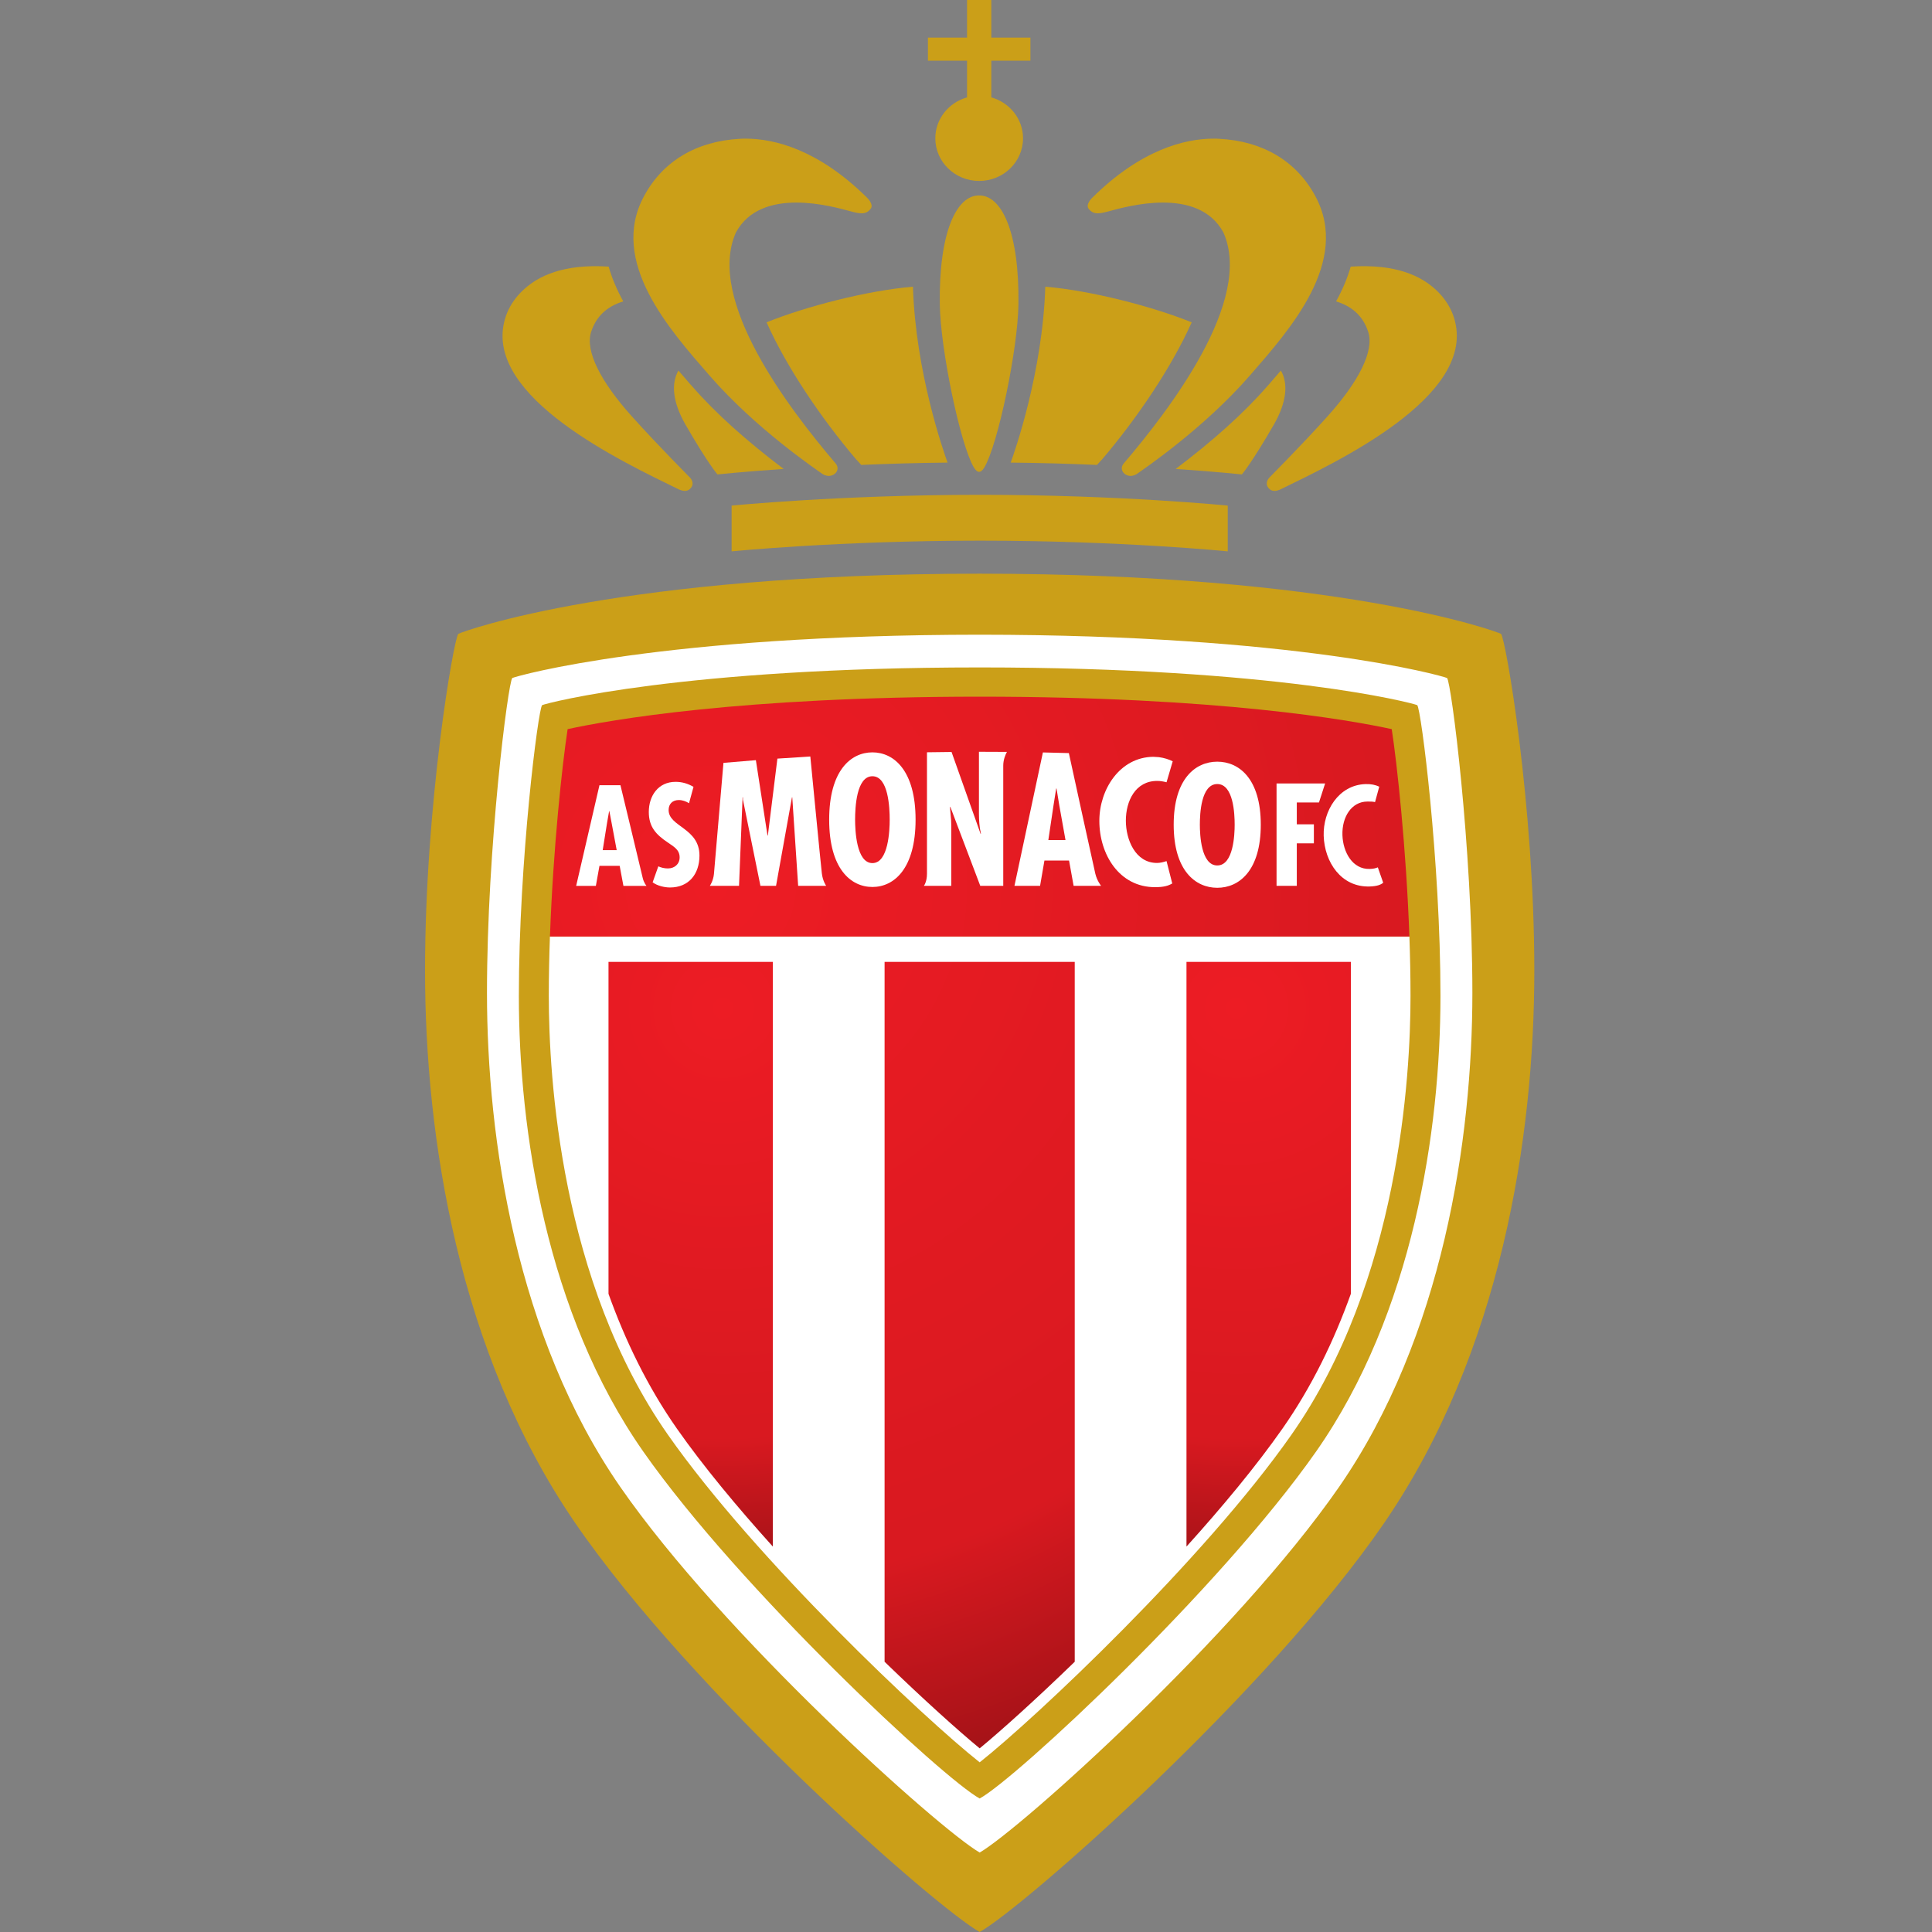 <svg width="50" height="50" viewBox="0 0 50 50" fill="none" xmlns="http://www.w3.org/2000/svg">
<rect x="0" y="0" width="50" height="50" fill="#808080" stroke="none"/>
<path d="M31.774 14.269C31.774 14.269 29.017 13.992 25.368 13.992C21.719 13.992 18.934 14.269 18.934 14.269V13.085C18.934 13.085 21.749 12.806 25.368 12.806C28.988 12.806 31.774 13.085 31.774 13.085V14.269Z" fill="#CB9F18"/>
<g opacity="0.2">
<g opacity="0.2">
<g opacity="0.2">
<g opacity="0.2">
<path opacity="0.2" d="M31.774 14.269C31.774 14.269 29.017 13.992 25.368 13.992C21.719 13.992 18.934 14.269 18.934 14.269V13.085C18.934 13.085 21.749 12.806 25.368 12.806C28.988 12.806 31.774 13.085 31.774 13.085V14.269Z" fill="#333436"/>
</g>
</g>
</g>
</g>
<path d="M16.358 10.782C15.536 9.869 15.139 9.078 15.299 8.588C15.428 8.192 15.702 7.931 16.13 7.8C15.96 7.49 15.834 7.191 15.752 6.9C15.461 6.881 15.192 6.886 14.944 6.914C14.525 6.961 14.164 7.078 13.875 7.253C13.464 7.504 13.157 7.876 13.05 8.326C12.571 10.286 16.085 11.943 17.582 12.672C17.646 12.695 17.695 12.709 17.74 12.704C17.801 12.7 17.845 12.672 17.884 12.623C17.946 12.545 17.931 12.45 17.867 12.371C17.84 12.338 17.09 11.595 16.358 10.782Z" fill="#CB9F18"/>
<g opacity="0.2">
<g opacity="0.2">
<g opacity="0.2">
<g opacity="0.2">
<path opacity="0.2" d="M16.358 10.782C15.536 9.869 15.139 9.078 15.299 8.588C15.428 8.192 15.702 7.931 16.13 7.8C15.96 7.49 15.834 7.191 15.752 6.9C15.461 6.881 15.192 6.886 14.944 6.914C14.525 6.961 14.164 7.078 13.875 7.253C13.464 7.504 13.157 7.876 13.05 8.326C12.571 10.286 16.085 11.943 17.582 12.672C17.646 12.695 17.695 12.709 17.74 12.704C17.801 12.7 17.845 12.672 17.884 12.623C17.946 12.545 17.931 12.45 17.867 12.371C17.84 12.338 17.09 11.595 16.358 10.782Z" fill="#333436"/>
</g>
</g>
</g>
</g>
<path d="M22.541 5.391C22.604 5.286 22.466 5.143 22.446 5.123C21.186 3.872 20.041 3.588 19.3 3.588C19.249 3.588 19.201 3.588 19.152 3.592C18.033 3.651 17.159 4.164 16.669 5.073C15.749 6.77 17.334 8.537 18.357 9.713C19.565 11.103 21.126 12.151 21.288 12.268C21.365 12.317 21.449 12.317 21.453 12.317C21.505 12.315 21.558 12.298 21.601 12.264C21.69 12.195 21.699 12.083 21.631 12C20.435 10.599 18.261 7.768 19.047 6.013C19.708 4.806 21.561 5.349 21.993 5.463C22.232 5.527 22.413 5.576 22.541 5.391Z" fill="#CB9F18"/>
<g opacity="0.2">
<g opacity="0.2">
<g opacity="0.2">
<g opacity="0.2">
<path opacity="0.2" d="M22.541 5.391C22.604 5.286 22.466 5.143 22.446 5.123C21.186 3.872 20.041 3.588 19.3 3.588C19.249 3.588 19.201 3.588 19.152 3.592C18.033 3.651 17.159 4.164 16.669 5.073C15.749 6.77 17.334 8.537 18.357 9.713C19.565 11.103 21.126 12.151 21.288 12.268C21.365 12.317 21.449 12.317 21.453 12.317C21.505 12.315 21.558 12.298 21.601 12.264C21.69 12.195 21.699 12.083 21.631 12C20.435 10.599 18.261 7.768 19.047 6.013C19.708 4.806 21.561 5.349 21.993 5.463C22.232 5.527 22.413 5.576 22.541 5.391Z" fill="#333436"/>
</g>
</g>
</g>
</g>
<path d="M17.913 9.998L17.855 9.934C17.76 9.824 17.66 9.709 17.558 9.59C17.359 9.936 17.416 10.421 17.737 10.983C18.323 12.001 18.568 12.278 18.568 12.278C18.568 12.278 19.186 12.211 20.281 12.136C19.337 11.423 18.532 10.709 17.913 9.998Z" fill="#CB9F18"/>
<path d="M32.795 9.998L32.852 9.934C32.947 9.824 33.048 9.709 33.149 9.59C33.349 9.936 33.292 10.421 32.971 10.983C32.384 12.001 32.139 12.278 32.139 12.278C32.139 12.278 31.522 12.211 30.427 12.136C31.37 11.423 32.176 10.709 32.795 9.998Z" fill="#CB9F18"/>
<path d="M23.627 7.42C22.454 7.517 20.855 7.93 19.839 8.342C20.362 9.515 21.26 10.832 22.15 11.881C22.164 11.896 22.259 11.995 22.289 12.032C23.004 12.002 23.732 11.979 24.523 11.972C24.42 11.687 23.696 9.635 23.627 7.42Z" fill="#CB9F18"/>
<path d="M27.052 7.42C28.225 7.517 29.824 7.93 30.841 8.342C30.317 9.515 29.42 10.832 28.529 11.881C28.515 11.896 28.42 11.995 28.39 12.032C27.675 12.002 26.947 11.979 26.157 11.972C26.26 11.687 26.983 9.635 27.052 7.42Z" fill="#CB9F18"/>
<g opacity="0.2">
<g opacity="0.2">
<g opacity="0.2">
<g opacity="0.2">
<path opacity="0.2" d="M17.913 9.998L17.855 9.934C17.76 9.824 17.66 9.709 17.558 9.59C17.359 9.936 17.416 10.421 17.737 10.983C18.323 12.001 18.568 12.278 18.568 12.278C18.568 12.278 19.186 12.211 20.281 12.136C19.337 11.423 18.532 10.709 17.913 9.998Z" fill="#333436"/>
</g>
<g opacity="0.2">
<path opacity="0.2" d="M32.795 9.998L32.852 9.934C32.947 9.824 33.048 9.709 33.149 9.59C33.349 9.936 33.292 10.421 32.97 10.983C32.384 12.001 32.139 12.278 32.139 12.278C32.139 12.278 31.522 12.211 30.427 12.136C31.37 11.423 32.175 10.709 32.795 9.998Z" fill="#333436"/>
</g>
<g opacity="0.2">
<path opacity="0.2" d="M23.626 7.42C22.454 7.517 20.855 7.93 19.838 8.342C20.362 9.515 21.259 10.832 22.15 11.881C22.163 11.896 22.258 11.995 22.288 12.032C23.004 12.002 23.732 11.979 24.522 11.972C24.419 11.687 23.696 9.635 23.626 7.42Z" fill="#333436"/>
</g>
<g opacity="0.2">
<path opacity="0.2" d="M27.052 7.42C28.224 7.517 29.824 7.93 30.841 8.342C30.317 9.515 29.419 10.832 28.529 11.881C28.515 11.896 28.42 11.995 28.39 12.032C27.675 12.002 26.947 11.979 26.156 11.972C26.26 11.687 26.982 9.635 27.052 7.42Z" fill="#333436"/>
</g>
</g>
</g>
</g>
<path d="M34.35 10.782C35.172 9.869 35.569 9.078 35.409 8.588C35.28 8.192 35.006 7.931 34.578 7.8C34.748 7.49 34.874 7.191 34.956 6.9C35.247 6.881 35.515 6.886 35.764 6.914C36.183 6.961 36.544 7.078 36.833 7.253C37.244 7.504 37.55 7.876 37.658 8.326C38.136 10.286 34.622 11.943 33.125 12.672C33.061 12.695 33.013 12.709 32.968 12.704C32.907 12.7 32.863 12.672 32.824 12.623C32.762 12.545 32.776 12.45 32.841 12.371C32.868 12.338 33.618 11.595 34.35 10.782Z" fill="#CB9F18"/>
<g opacity="0.2">
<g opacity="0.2">
<g opacity="0.2">
<g opacity="0.2">
<path opacity="0.2" d="M34.35 10.782C35.172 9.869 35.569 9.078 35.409 8.588C35.28 8.192 35.006 7.931 34.578 7.8C34.748 7.49 34.874 7.191 34.956 6.9C35.247 6.881 35.515 6.886 35.764 6.914C36.183 6.961 36.544 7.078 36.833 7.253C37.244 7.504 37.55 7.876 37.658 8.326C38.136 10.286 34.622 11.943 33.125 12.672C33.061 12.695 33.013 12.709 32.968 12.704C32.907 12.7 32.863 12.672 32.824 12.623C32.762 12.545 32.776 12.45 32.841 12.371C32.868 12.338 33.618 11.595 34.35 10.782Z" fill="#333436"/>
</g>
</g>
</g>
</g>
<path d="M28.166 5.391C28.103 5.286 28.242 5.143 28.262 5.123C29.522 3.872 30.666 3.588 31.407 3.588C31.459 3.588 31.508 3.588 31.556 3.592C32.675 3.651 33.549 4.164 34.039 5.073C34.959 6.77 33.374 8.537 32.351 9.713C31.142 11.103 29.581 12.151 29.419 12.268C29.343 12.317 29.259 12.317 29.255 12.317C29.202 12.315 29.15 12.298 29.107 12.264C29.018 12.195 29.008 12.083 29.077 12C30.272 10.599 32.447 7.768 31.66 6.013C31 4.806 29.147 5.349 28.714 5.463C28.476 5.527 28.295 5.576 28.166 5.391Z" fill="#CB9F18"/>
<g opacity="0.2">
<g opacity="0.2">
<g opacity="0.2">
<g opacity="0.2">
<path opacity="0.2" d="M28.166 5.391C28.103 5.286 28.242 5.143 28.262 5.123C29.522 3.872 30.666 3.588 31.407 3.588C31.459 3.588 31.508 3.588 31.556 3.592C32.675 3.651 33.549 4.164 34.039 5.073C34.959 6.77 33.374 8.537 32.351 9.713C31.142 11.103 29.581 12.151 29.419 12.268C29.343 12.317 29.259 12.317 29.255 12.317C29.202 12.315 29.15 12.298 29.107 12.264C29.018 12.195 29.008 12.083 29.077 12C30.272 10.599 32.447 7.768 31.66 6.013C31 4.806 29.147 5.349 28.714 5.463C28.476 5.527 28.295 5.576 28.166 5.391Z" fill="#333436"/>
</g>
</g>
</g>
</g>
<path d="M26.667 1.57V0.973H25.655V-3.32358e-05H25.027V0.973H24.015V1.57H25.027V2.52C24.553 2.653 24.206 3.077 24.206 3.579C24.206 4.189 24.714 4.683 25.341 4.683C25.968 4.683 26.476 4.189 26.476 3.579C26.476 3.077 26.129 2.653 25.655 2.52V1.57H26.667Z" fill="#CB9F18"/>
<g opacity="0.2">
<g opacity="0.2">
<g opacity="0.2">
<g opacity="0.2">
<path opacity="0.2" d="M26.667 1.57V0.973H25.655V-3.32358e-05H25.027V0.973H24.015V1.57H25.027V2.52C24.553 2.653 24.206 3.077 24.206 3.579C24.206 4.189 24.714 4.683 25.341 4.683C25.968 4.683 26.476 4.189 26.476 3.579C26.476 3.077 26.129 2.653 25.655 2.52V1.57H26.667Z" fill="#333436"/>
</g>
</g>
</g>
</g>
<path d="M26.357 7.879C26.383 5.988 25.916 5.059 25.348 5.059H25.331C24.763 5.059 24.296 5.988 24.322 7.879C24.339 9.043 24.849 11.49 25.199 12.09C25.25 12.177 25.298 12.211 25.339 12.211C25.38 12.211 25.427 12.179 25.476 12.095C25.827 11.504 26.34 9.046 26.357 7.879Z" fill="#CB9F18"/>
<g opacity="0.2">
<g opacity="0.2">
<g opacity="0.2">
<g opacity="0.2">
<path opacity="0.2" d="M26.357 7.879C26.383 5.988 25.916 5.059 25.348 5.059H25.331C24.763 5.059 24.296 5.988 24.322 7.879C24.339 9.043 24.849 11.49 25.199 12.09C25.25 12.177 25.298 12.211 25.339 12.211C25.38 12.211 25.427 12.179 25.476 12.095C25.827 11.504 26.34 9.046 26.357 7.879Z" fill="#333436"/>
</g>
</g>
</g>
</g>
<g opacity="0.25">
<g opacity="0.25">
<g opacity="0.25">
<g opacity="0.25">
<g opacity="0.25">
<g opacity="0.25">
<path opacity="0.25" d="M14.055 18.256C13.953 18.356 13.453 22.29 13.453 25.78C13.453 29.272 14.166 33.996 16.674 37.575C19.183 41.154 24.447 46.057 25.369 46.555C26.319 46.036 31.525 41.154 34.033 37.575C36.542 33.996 37.254 29.317 37.254 25.826C37.254 22.335 36.768 18.397 36.625 18.256C36.443 18.172 33.03 17.28 25.363 17.28C17.693 17.28 14.19 18.196 14.055 18.256" fill="url(#paint0_radial_1966_74)"/>
</g>
</g>
</g>
</g>
</g>
</g>
<path d="M38.846 16.404C38.688 16.323 34.596 14.848 25.354 14.847C16.111 14.848 12.02 16.323 11.861 16.404C11.741 16.527 11 20.814 11 25.119C11 29.424 11.858 34.998 14.882 39.409C17.904 43.817 24.236 49.378 25.354 50C26.472 49.378 32.804 43.817 35.826 39.409C38.849 34.998 39.708 29.424 39.708 25.119C39.708 20.814 38.967 16.527 38.846 16.404Z" fill="#CB9F18"/>
<g opacity="0.2">
<g opacity="0.2">
<g opacity="0.2">
<g opacity="0.2">
<path opacity="0.2" d="M38.846 16.404C38.688 16.323 34.596 14.848 25.354 14.847C16.111 14.848 12.02 16.323 11.861 16.404C11.741 16.527 11 20.814 11 25.119C11 29.424 11.858 34.998 14.882 39.409C17.904 43.817 24.236 49.378 25.354 50C26.472 49.378 32.804 43.817 35.826 39.409C38.849 34.998 39.708 29.424 39.708 25.119C39.708 20.814 38.967 16.527 38.846 16.404Z" fill="#333436"/>
</g>
</g>
</g>
</g>
<path d="M34.059 37.568C31.552 41.143 26.283 46.04 25.354 46.545C24.424 46.04 19.155 41.143 16.649 37.568C14.142 33.989 13.428 29.265 13.428 25.773C13.428 22.282 13.928 18.348 14.03 18.249C14.165 18.189 17.686 17.273 25.354 17.273C33.022 17.273 36.542 18.189 36.678 18.249C36.779 18.348 37.279 22.282 37.279 25.773C37.279 29.265 36.566 33.989 34.059 37.568ZM37.45 17.547C37.31 17.484 33.544 16.43 25.354 16.426C17.164 16.43 13.398 17.484 13.258 17.547C13.15 17.656 12.603 21.914 12.603 25.697C12.603 29.48 13.366 34.598 16.051 38.479C18.712 42.32 24.29 47.325 25.354 47.944C26.418 47.325 31.995 42.32 34.657 38.479C37.342 34.598 38.105 29.48 38.105 25.697C38.105 21.914 37.558 17.656 37.45 17.547" fill="white"/>
<path d="M36.475 24.238H25.354H14.232C14.214 24.748 14.203 25.264 14.203 25.773C14.203 27.866 14.504 33.161 17.287 37.133C19.554 40.368 23.931 44.484 25.354 45.609C26.776 44.484 31.154 40.368 33.421 37.133C36.204 33.161 36.504 27.866 36.504 25.773C36.504 25.264 36.493 24.748 36.475 24.238Z" fill="white"/>
<path d="M15.748 24.894L15.748 24.895V33.484C16.179 34.685 16.752 35.879 17.517 36.971C18.201 37.947 19.076 39 20.001 40.025V24.894H15.748V24.894Z" fill="url(#paint1_radial_1966_74)"/>
<path d="M30.706 24.894V40.025C31.632 39 32.507 37.947 33.191 36.971C33.956 35.879 34.529 34.685 34.96 33.484V24.895V24.894H30.706Z" fill="url(#paint2_radial_1966_74)"/>
<path d="M14.69 18.87C14.555 19.75 14.315 21.937 14.233 24.238L14.233 24.238H25.354H36.475L36.475 24.238C36.393 21.938 36.153 19.75 36.018 18.87C34.936 18.635 31.552 18.032 25.354 18.03C19.156 18.032 15.771 18.635 14.69 18.87" fill="url(#paint3_radial_1966_74)"/>
<path d="M25.354 24.894H22.893L22.893 24.895V43.006C23.915 43.996 24.809 44.798 25.354 45.247C25.899 44.798 26.792 43.996 27.814 43.006V24.895V24.894H25.354Z" fill="url(#paint4_radial_1966_74)"/>
<g opacity="0.1">
<g opacity="0.1">
<g opacity="0.1">
<g opacity="0.1">
<g opacity="0.1">
<g opacity="0.1">
<path opacity="0.1" d="M14.03 18.248C13.929 18.348 13.429 22.282 13.429 25.773C13.429 29.265 14.141 33.989 16.649 37.568C19.155 41.143 24.424 46.04 25.354 46.546C26.284 46.04 31.553 41.143 34.059 37.568C36.567 33.989 37.279 29.265 37.279 25.773C37.279 22.282 36.779 18.348 36.678 18.248C36.542 18.189 33.022 17.273 25.354 17.273C17.686 17.273 14.166 18.189 14.03 18.248" fill="url(#paint5_radial_1966_74)"/>
</g>
</g>
</g>
</g>
</g>
</g>
<g opacity="0.25">
<g opacity="0.25">
<g opacity="0.25">
<g opacity="0.25">
<g opacity="0.25">
<g opacity="0.25">
<path opacity="0.25" d="M14.03 18.248C13.929 18.348 13.429 22.282 13.429 25.773C13.429 29.265 14.141 33.989 16.649 37.568C19.155 41.143 24.424 46.04 25.354 46.546C26.284 46.04 31.553 41.143 34.059 37.568C36.567 33.989 37.279 29.265 37.279 25.773C37.279 22.282 36.779 18.348 36.678 18.248C36.542 18.189 33.022 17.273 25.354 17.273C17.686 17.273 14.166 18.189 14.03 18.248" fill="url(#paint6_radial_1966_74)"/>
</g>
</g>
</g>
</g>
</g>
</g>
<path d="M17.304 20.964C17.304 20.804 17.406 20.705 17.568 20.705C17.664 20.705 17.753 20.739 17.832 20.787L17.948 20.364C17.803 20.279 17.653 20.234 17.484 20.234C17.034 20.234 16.791 20.596 16.791 21.014C16.791 21.4 16.978 21.598 17.279 21.801C17.427 21.907 17.589 21.983 17.589 22.189C17.589 22.364 17.455 22.475 17.287 22.475C17.194 22.475 17.114 22.455 17.037 22.421L16.89 22.835C17.009 22.922 17.192 22.968 17.339 22.968C17.832 22.968 18.102 22.613 18.102 22.142C18.102 21.425 17.304 21.4 17.304 20.964Z" fill="white"/>
<path d="M18.371 22.925H19.126L19.218 20.635H19.227V20.695L19.68 22.925H20.084L20.496 20.635H20.504L20.656 22.925H21.381C21.381 22.925 21.293 22.805 21.269 22.601C21.246 22.411 21.002 19.894 20.971 19.578C20.685 19.595 20.4 19.613 20.119 19.633L19.872 21.623H19.863L19.562 19.673C19.28 19.695 19 19.719 18.723 19.743C18.685 20.191 18.493 22.451 18.477 22.616C18.46 22.799 18.371 22.925 18.371 22.925Z" fill="white"/>
<path d="M23.91 22.925H24.619V21.369L24.615 21.23L24.585 20.888L24.594 20.88L25.369 22.925H25.964V19.815C25.964 19.663 26.019 19.533 26.059 19.459C25.823 19.458 25.587 19.456 25.349 19.456C25.345 19.456 25.34 19.456 25.335 19.456V21.059C25.335 21.235 25.348 21.411 25.386 21.573L25.378 21.581L24.626 19.461C24.413 19.463 24.201 19.465 23.99 19.469V22.611C23.99 22.825 23.91 22.925 23.91 22.925Z" fill="white"/>
<path d="M28.451 21.244C28.451 22.111 28.965 22.96 29.892 22.96C30.121 22.96 30.237 22.923 30.338 22.864L30.19 22.285C30.107 22.312 30.026 22.333 29.943 22.333C29.382 22.333 29.137 21.729 29.137 21.239C29.137 20.732 29.382 20.21 29.948 20.21C30.029 20.21 30.107 20.224 30.19 20.245L30.35 19.702C30.256 19.654 30.123 19.612 29.992 19.595C29.943 19.591 29.895 19.588 29.846 19.586C28.98 19.596 28.451 20.43 28.451 21.244Z" fill="white"/>
<path d="M34.135 20.768L34.294 20.276H33.037V22.925H33.561V21.825H34.003V21.333H33.561V20.768H34.135Z" fill="white"/>
<path d="M35.45 22.488C35.003 22.503 34.756 22.054 34.742 21.612C34.727 21.137 34.982 20.744 35.388 20.744C35.472 20.744 35.52 20.743 35.586 20.758L35.695 20.359C35.593 20.312 35.488 20.288 35.34 20.292C34.642 20.314 34.237 20.988 34.257 21.631C34.279 22.311 34.709 22.966 35.448 22.942C35.631 22.936 35.731 22.901 35.797 22.845L35.658 22.447C35.604 22.47 35.547 22.485 35.45 22.488Z" fill="white"/>
<path d="M22.578 22.337C22.16 22.337 22.13 21.482 22.13 21.213C22.13 20.912 22.16 20.089 22.578 20.089C22.995 20.089 23.025 20.912 23.025 21.213C23.025 21.482 22.995 22.337 22.578 22.337ZM22.578 19.471C22.016 19.471 21.459 19.946 21.459 21.213C21.459 22.481 22.016 22.955 22.578 22.955C23.138 22.955 23.695 22.481 23.695 21.213C23.695 19.946 23.138 19.471 22.578 19.471Z" fill="white"/>
<path d="M27.266 20.835L27.334 20.407H27.343L27.413 20.835L27.575 21.74H27.131L27.266 20.835ZM26.917 22.925L27.03 22.27H27.667L27.785 22.925H28.496C28.496 22.925 28.392 22.799 28.347 22.612C28.306 22.439 27.747 19.884 27.662 19.49C27.439 19.483 27.215 19.478 26.99 19.473L26.254 22.925H26.917V22.925Z" fill="white"/>
<path d="M31.503 22.398C31.082 22.398 31.052 21.596 31.052 21.343C31.052 21.063 31.082 20.291 31.503 20.291C31.923 20.291 31.953 21.063 31.953 21.343C31.953 21.596 31.923 22.398 31.503 22.398ZM31.503 19.712C30.937 19.712 30.375 20.156 30.375 21.343C30.375 22.532 30.937 22.976 31.503 22.976C32.069 22.976 32.629 22.532 32.629 21.343C32.629 20.156 32.069 19.712 31.503 19.712Z" fill="white"/>
<path d="M15.598 22.001L15.709 21.306L15.764 20.991H15.77L15.83 21.306L15.96 22.001H15.598ZM16.057 20.321H15.514L14.911 22.926H15.421L15.514 22.408H16.037L16.134 22.926H16.731C16.731 22.926 16.662 22.85 16.632 22.715C16.602 22.579 16.057 20.321 16.057 20.321Z" fill="white"/>
<defs>
<radialGradient id="paint0_radial_1966_74" cx="0" cy="0" r="1" gradientUnits="userSpaceOnUse" gradientTransform="translate(21.727 26.683) rotate(55.159) scale(15.977 15.977)">
<stop stop-color="#FFFCBD"/>
<stop offset="0.003" stop-color="#FFFCBD"/>
<stop offset="0.452" stop-color="#FFFBB3"/>
<stop offset="1" stop-color="white"/>
</radialGradient>
<radialGradient id="paint1_radial_1966_74" cx="0" cy="0" r="1" gradientUnits="userSpaceOnUse" gradientTransform="translate(18.702 26.114) rotate(35.647) scale(14.942 14.942)">
<stop stop-color="#ED1C24"/>
<stop offset="0.721" stop-color="#D91920"/>
<stop offset="0.742" stop-color="#D91920"/>
<stop offset="1" stop-color="#9B1116"/>
</radialGradient>
<radialGradient id="paint2_radial_1966_74" cx="0" cy="0" r="1" gradientUnits="userSpaceOnUse" gradientTransform="translate(32.006 26.114) rotate(144.353) scale(14.942 14.942)">
<stop stop-color="#ED1C24"/>
<stop offset="0.721" stop-color="#D91920"/>
<stop offset="0.742" stop-color="#D91920"/>
<stop offset="1" stop-color="#9B1116"/>
</radialGradient>
<radialGradient id="paint3_radial_1966_74" cx="0" cy="0" r="1" gradientUnits="userSpaceOnUse" gradientTransform="translate(18.449 22.886) rotate(-38) scale(24.322 24.322)">
<stop stop-color="#ED1C24"/>
<stop offset="0.721" stop-color="#D91920"/>
<stop offset="0.742" stop-color="#D91920"/>
<stop offset="1" stop-color="#9B1116"/>
</radialGradient>
<radialGradient id="paint4_radial_1966_74" cx="0" cy="0" r="1" gradientUnits="userSpaceOnUse" gradientTransform="translate(18.449 22.886) rotate(-38) scale(24.323)">
<stop stop-color="#ED1C24"/>
<stop offset="0.721" stop-color="#D91920"/>
<stop offset="0.742" stop-color="#D91920"/>
<stop offset="1" stop-color="#9B1116"/>
</radialGradient>
<radialGradient id="paint5_radial_1966_74" cx="0" cy="0" r="1" gradientUnits="userSpaceOnUse" gradientTransform="translate(23.723 29.548) rotate(53.025) scale(15.825 15.825)">
<stop stop-color="#231F20"/>
<stop offset="0.747" stop-color="#231F20"/>
<stop offset="1" stop-color="#231F20"/>
</radialGradient>
<radialGradient id="paint6_radial_1966_74" cx="0" cy="0" r="1" gradientUnits="userSpaceOnUse" gradientTransform="translate(21.461 27.389) rotate(53.025) scale(15.825)">
<stop stop-color="#FFFCBD"/>
<stop offset="0.003" stop-color="#FFFCBD"/>
<stop offset="0.452" stop-color="#FFFBB3"/>
<stop offset="1" stop-color="white"/>
</radialGradient>
</defs>
</svg>
